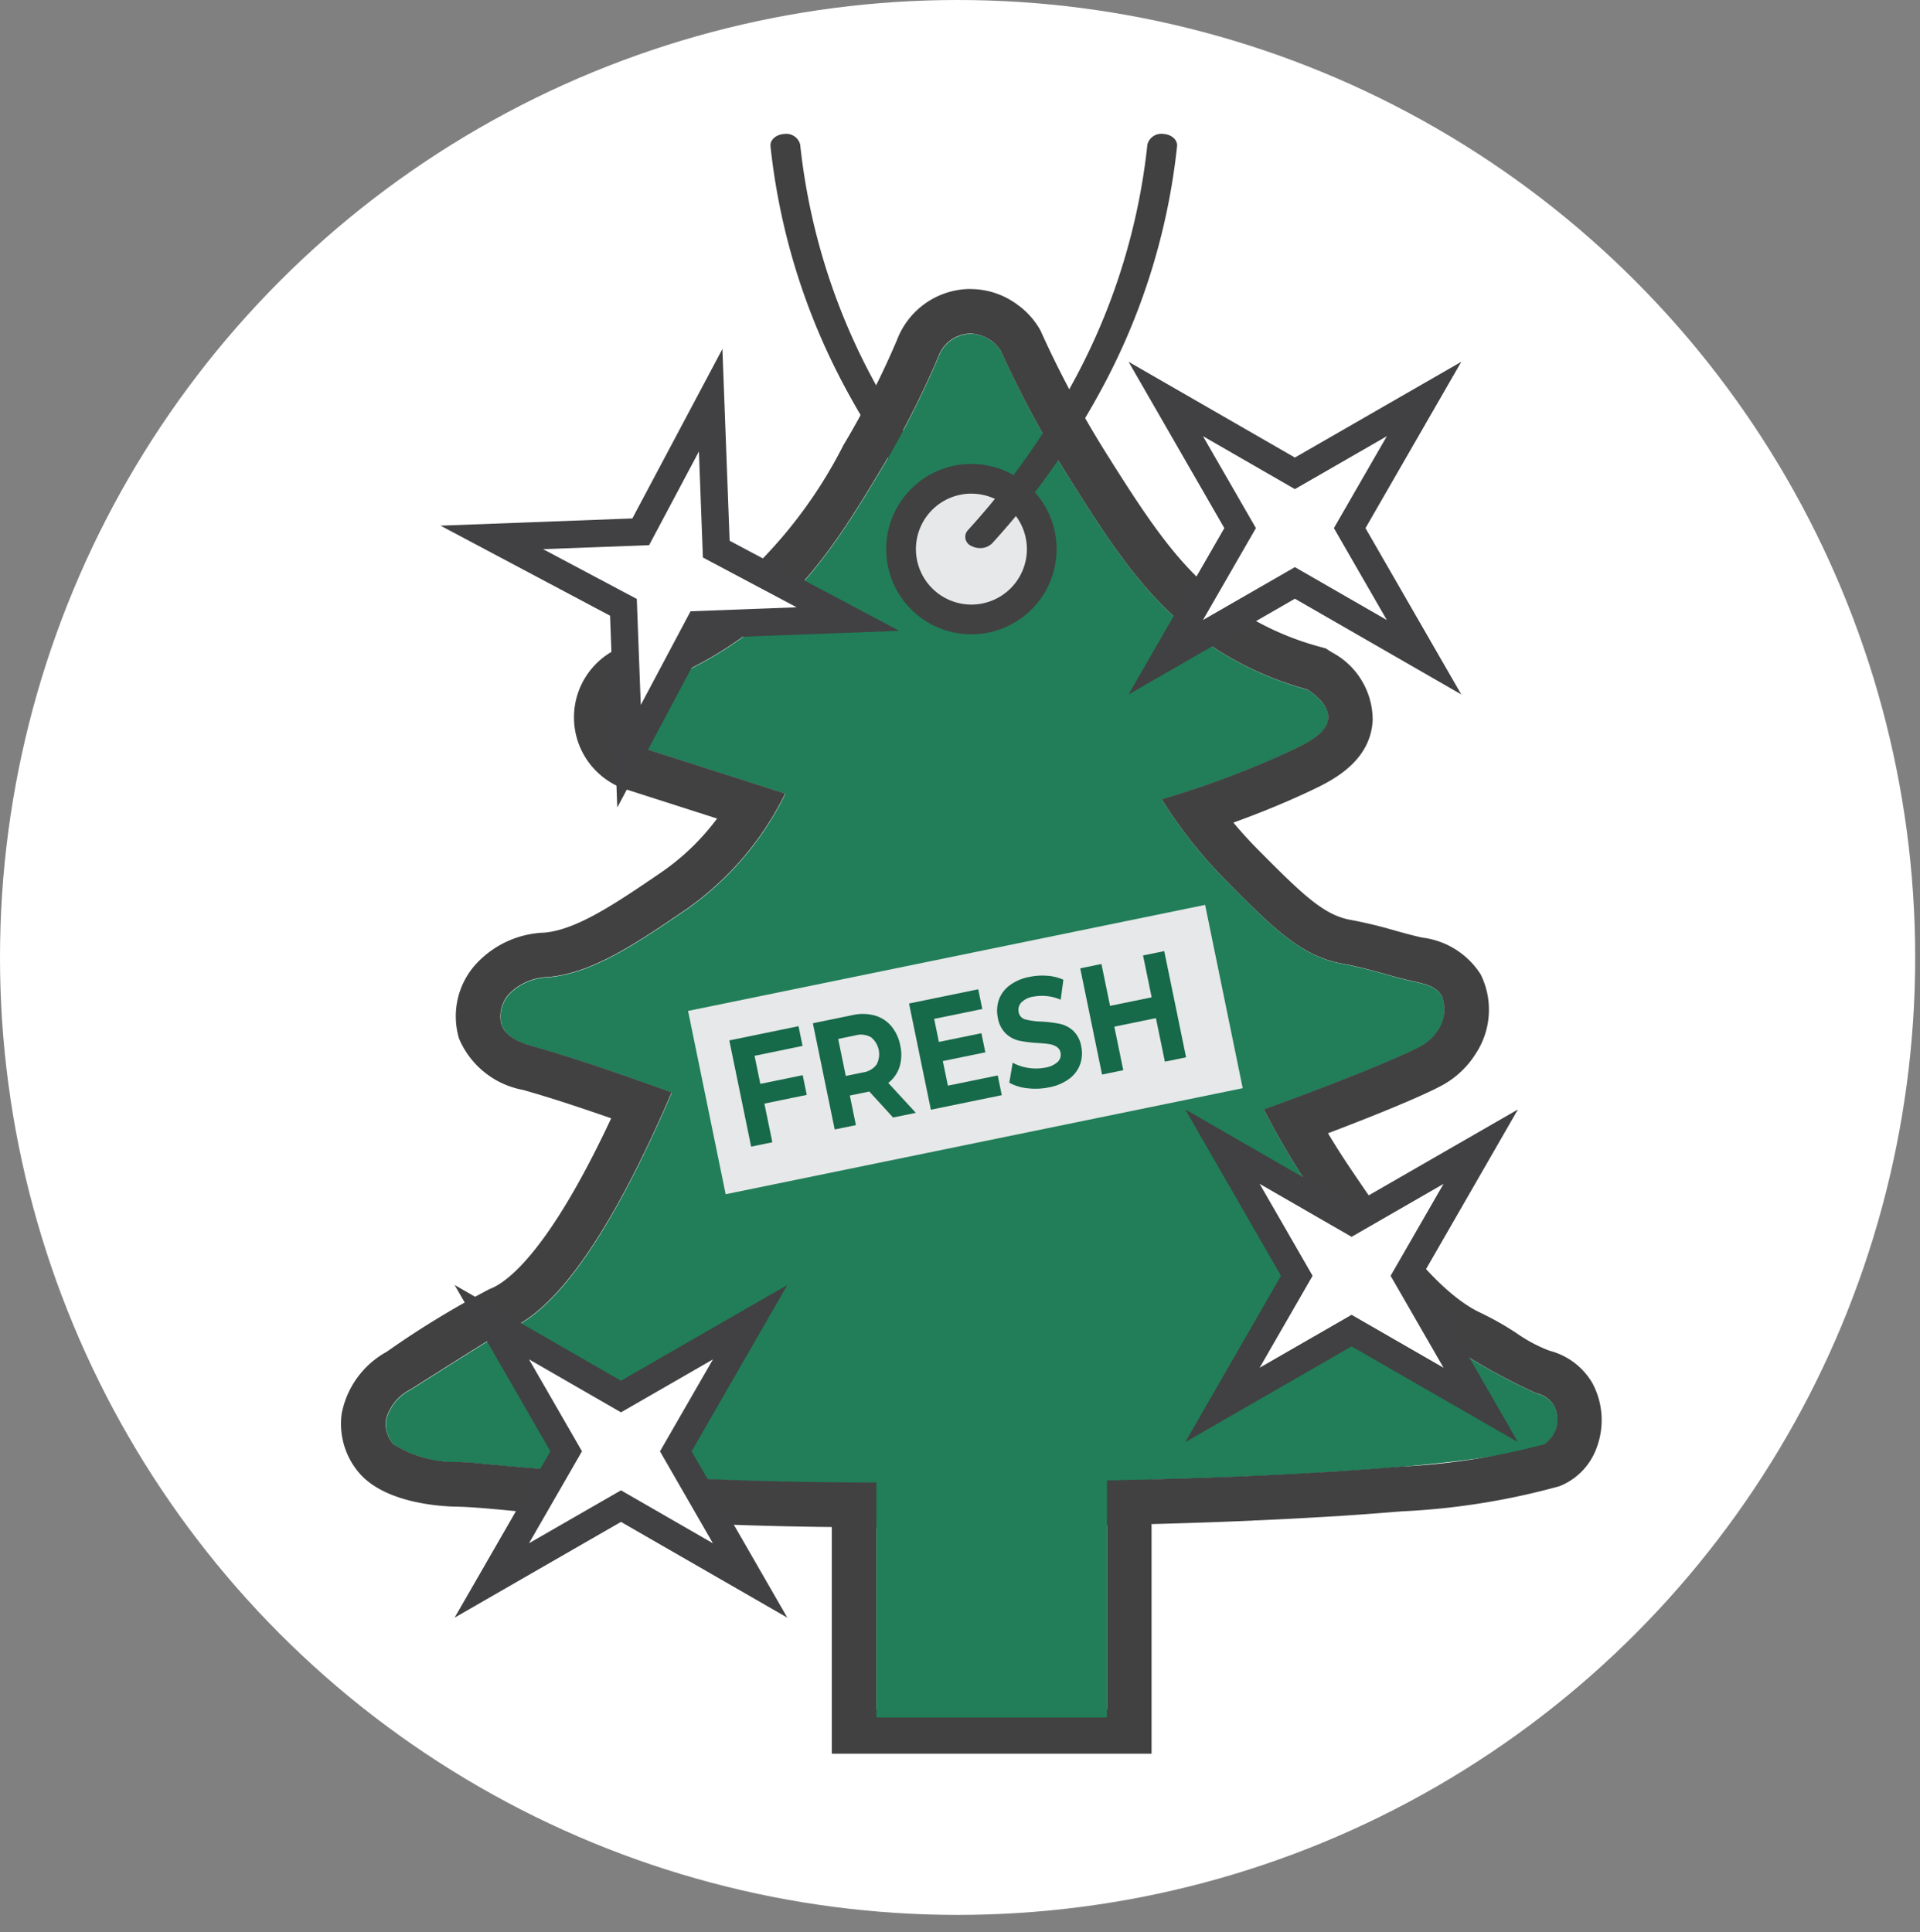 <svg xmlns="http://www.w3.org/2000/svg" viewBox="0 0 70.184 70.635">
  <rect x="0" y="0" width="70.184" height="70.635" fill="#808080" stroke="none"/>
  <defs>
    <style>
      .cls-1 {
        fill: #fff;
      }

      .cls-2 {
        fill: #414142;
      }

      .cls-3 {
        fill: #217e59;
      }

      .cls-4 {
        fill: #e7e8e9;
      }

      .cls-5 {
        fill: #166949;
      }

      .cls-6 {
        fill: #414042;
      }
    </style>
  </defs>
  <g id="Layer_1" data-name="Layer 1">
    <g>
      <circle class="cls-1" cx="35.004" cy="35.004" r="35.004"/>
      <g>
        <g>
          <g>
            <path class="cls-2" d="M40.463,49.889V62.486H32.037V49.889h8.427m1.631-1.631H30.406v15.857H42.094V48.259Z"/>
            <path class="cls-2" d="M35.366,20.038a.606.606,0,0,1-.447-.179,28.254,28.254,0,0,1-4.111-5.851,23.983,23.983,0,0,1-2.643-8.662c-.024-.229.2-.43.499-.448a.524.524,0,0,1,.585.382,23.299,23.299,0,0,0,2.568,8.42,27.454,27.454,0,0,0,3.995,5.685.36.36,0,0,1-.136.58A.67.67,0,0,1,35.366,20.038Z"/>
            <g>
              <path class="cls-3" d="M56.789,51.361a.99.99,0,0,0-.623-.415,22.938,22.938,0,0,1-2.697-1.452c-2.171-.996-4.122-3.889-5.464-5.879a29.907,29.907,0,0,1-1.798-3.043c2.811-1.024,4.894-1.876,5.672-2.283a1.728,1.728,0,0,0,.692-.622,1.331,1.331,0,0,0,.138-1.245c-.198-.357-.624-.445-1.107-.553-.835-.187-1.647-.476-2.49-.623-1.538-.268-2.57-1.31-4.288-3.043a17.097,17.097,0,0,1-2.352-2.974A33.868,33.868,0,0,0,47.244,27.43c.592-.28,1.291-.637,1.314-1.176.021-.488-.524-.884-.761-1.037a12.11,12.11,0,0,1-2.836-1.176c-2.68-1.539-4.112-3.76-5.879-6.571A38.87,38.87,0,0,1,36.592,12.836a1.267,1.267,0,0,0-.343-.366,1.254,1.254,0,0,0-.903-.256,1.271,1.271,0,0,0-1.037.83,33.2,33.2,0,0,1-2.075,4.081c-1.411,2.355-2.751,4.541-5.256,6.294a14.001,14.001,0,0,1-3.182,1.66A1.222,1.222,0,0,0,22.621,26.185a1.196,1.196,0,0,0,.692,1.107q.58.186,1.161.372,1.992.639,3.985,1.277l.249.08a11.108,11.108,0,0,1-3.596,4.219c-1.82,1.241-3.434,2.342-5.049,2.49a2.095,2.095,0,0,0-1.453.622,1.231,1.231,0,0,0-.277,1.107c.184.541.909.736,1.245.83.09.025.187.054.282.081,1.03.298,2.314.726,3.927,1.302q.374.133.771.277c-2.681,6.24-4.685,8.198-6.087,8.715-.162.06-1.261.755-3.458,2.144a1.726,1.726,0,0,0-.899,1.107,1.137,1.137,0,0,0,.277.899,4.231,4.231,0,0,0,2.328.647c.148.003.299.008.457.017a156.271,156.271,0,0,0,18.104.72C48.443,54.137,54.818,53.423,56.443,52.814A1.079,1.079,0,0,0,56.789,51.361ZM35.508,22.648a2.572,2.572,0,1,1,2.572-2.572A2.572,2.572,0,0,1,35.508,22.648Z"/>
              <circle class="cls-4" cx="35.508" cy="20.076" r="2.572"/>
            </g>
            <path class="cls-2" d="M35.48,12.197a1.365,1.365,0,0,1,1.105.631,38.849,38.849,0,0,0,2.49,4.634c1.767,2.811,3.199,5.032,5.879,6.571a12.111,12.111,0,0,0,2.836,1.176c.236.154.782.549.761,1.038-.023.539-.723.896-1.314,1.176a33.874,33.874,0,0,1-4.772,1.798,17.087,17.087,0,0,0,2.352,2.974c1.718,1.734,2.751,2.776,4.288,3.043.843.147,1.655.435,2.49.622.483.108.909.197,1.107.553a1.331,1.331,0,0,1-.138,1.245,1.728,1.728,0,0,1-.692.622c-.777.407-2.86,1.259-5.672,2.282a29.889,29.889,0,0,0,1.798,3.043c1.342,1.99,3.293,4.884,5.464,5.879A22.949,22.949,0,0,0,56.159,50.938a.989.989,0,0,1,.623.415,1.079,1.079,0,0,1-.346,1.452,25.052,25.052,0,0,1-5.297.818l-0.0.001-.287.022c-.514.043-1.06.084-1.646.124-.116.008-.218.015-.307.021l-.096.006-.026.002c-.147.009-.359.021-.592.034-.71.042-1.459.082-2.265.118l-.162.008-0-0c-2.864.125-6.336.209-10.486.228-.509.002-1.003.003-1.482.003a152.253,152.253,0,0,1-16.621-.723c-.157-.008-.309-.014-.457-.017a4.232,4.232,0,0,1-2.328-.647,1.136,1.136,0,0,1-.277-.899,1.726,1.726,0,0,1,.899-1.107c2.197-1.39,3.296-2.084,3.458-2.144,1.402-.517,3.406-2.475,6.087-8.715q-.398-.144-.771-.277c-1.613-.575-2.897-1.003-3.927-1.302-.095-.027-.192-.056-.282-.081-.336-.094-1.061-.288-1.245-.83a1.231,1.231,0,0,1,.277-1.107,2.095,2.095,0,0,1,1.453-.622c1.616-.148,3.229-1.249,5.049-2.49A11.109,11.109,0,0,0,28.7,29.012l-.249-.08q-1.992-.639-3.985-1.277-.581-.186-1.161-.372a1.196,1.196,0,0,1-.692-1.107,1.221,1.221,0,0,1,1.176-1.107,14.002,14.002,0,0,0,3.182-1.66c2.506-1.753,3.846-3.939,5.257-6.294a33.191,33.191,0,0,0,2.075-4.081,1.271,1.271,0,0,1,1.038-.83,1.153,1.153,0,0,1,.14-.008m0-1.631a2.784,2.784,0,0,0-.336.02,2.885,2.885,0,0,0-2.355,1.842,31.706,31.706,0,0,1-1.96,3.849,17.074,17.074,0,0,1-4.793,5.796,12.355,12.355,0,0,1-2.634,1.4,2.778,2.778,0,0,0-.817,5.273l.108.053.115.037.581.186.58.186,2.243.719a8.699,8.699,0,0,1-2.026,1.957c-1.655,1.129-3.085,2.104-4.28,2.213A3.566,3.566,0,0,0,17.342,35.309a2.845,2.845,0,0,0-.56,2.667,3.16,3.16,0,0,0,2.337,1.871l.202.058.078.023c.777.225,1.745.54,2.942.957-2.331,4.984-3.86,6.026-4.442,6.241a33.046,33.046,0,0,0-3.764,2.295,3.282,3.282,0,0,0-1.646,2.271,2.757,2.757,0,0,0,.702,2.228c.974,1.04,2.918,1.153,3.49,1.163.129.002.262.007.4.015.461.024.977.073,1.623.134a145.024,145.024,0,0,0,15.084.592c.482,0,.978-.001,1.49-.003,3.923-.018,7.472-.095,10.549-.23l-0-.005.029 0c.047,0,.095-.001.145-.004.805-.036,1.562-.076,2.279-.118l.601-.035.082-.005.358-.025q.884-.059,1.666-.125l.277-.021a26.077,26.077,0,0,0,5.744-.919,2.374,2.374,0,0,0,1.361-1.419,2.865,2.865,0,0,0-.156-2.34,2.546,2.546,0,0,0-1.572-1.193,5.47,5.47,0,0,1-1.2-.638,10.989,10.989,0,0,0-1.301-.739c-1.755-.805-3.583-3.515-4.792-5.308q-.416-.617-.804-1.265c1.893-.719,3.387-1.342,4.081-1.705a3.327,3.327,0,0,0,1.328-1.219,2.914,2.914,0,0,0,.172-2.884,2.95,2.95,0,0,0-2.143-1.346c-.355-.08-.672-.169-.99-.257a16.553,16.553,0,0,0-1.61-.388c-.984-.171-1.756-.916-3.41-2.584q-.462-.466-.886-.975c1.014-.366,1.966-.76,2.845-1.176.707-.335,2.18-1.03,2.246-2.58a2.798,2.798,0,0,0-1.502-2.475l-.213-.138-.245-.067a10.469,10.469,0,0,1-2.454-1.017c-2.268-1.302-3.495-3.138-5.311-6.025a37.386,37.386,0,0,1-2.385-4.44l-.035-.078-.043-.074a2.855,2.855,0,0,0-.77-.845,2.884,2.884,0,0,0-1.742-.591Z"/>
            <path class="cls-2" d="M35.508,23.191a3.115,3.115,0,1,1,3.116-3.116A3.119,3.119,0,0,1,35.508,23.191Zm0-5.144a2.028,2.028,0,1,0,2.029,2.028A2.03,2.03,0,0,0,35.508,18.048Z"/>
            <path class="cls-2" d="M35.825,20.038a.67.67,0,0,1-.309-.074.36.36,0,0,1-.136-.58,27.455,27.455,0,0,0,3.995-5.685A23.309,23.309,0,0,0,41.943,5.279a.524.524,0,0,1,.585-.382c.299.018.523.219.499.448a23.992,23.992,0,0,1-2.643,8.662A28.234,28.234,0,0,1,36.272,19.859.607.607,0,0,1,35.825,20.038Z"/>
            <rect class="cls-3" x="32.037" y="50.194" width="8.426" height="12.596"/>
          </g>
          <rect class="cls-4" x="25.639" y="34.927" width="19.286" height="6.838" transform="matrix(0.98, -0.201, 0.201, 0.98, -6.995, 7.884)"/>
          <g>
            <path class="cls-5" d="M27.582,38.6l.211,1.026,1.549-.318.148.721-1.549.318.291,1.414-.775.159-.798-3.883,2.53-.52.148.721Z"/>
            <path class="cls-5" d="M32.645,40.855l-.868-.949-.038.008-.674.138.222,1.082-.775.159-.798-3.883,1.449-.298a1.679,1.679,0,0,1,.808.013,1.235,1.235,0,0,1,.605.385,1.542,1.542,0,0,1,.331.713,1.507,1.507,0,0,1-.026.783,1.216,1.216,0,0,1-.411.585l1.007,1.094Zm-.808-2.936a.752.752,0,0,0-.567-.066l-.631.13.278,1.354.631-.13a.743.743,0,0,0,.494-.287.797.797,0,0,0-.206-1.001Z"/>
            <path class="cls-5" d="M36.471,39.318l.148.721-2.592.532-.798-3.883,2.53-.52.148.721-1.76.361.173.843,1.554-.319.144.699-1.554.319.185.899Z"/>
            <path class="cls-5" d="M37.556,39.786a1.737,1.737,0,0,1-.662-.202l.124-.731a1.74,1.74,0,0,0,.572.189,1.716,1.716,0,0,0,.616-.011.857.857,0,0,0,.464-.214.363.363,0,0,0,.096-.335A.317.317,0,0,0,38.625,38.271a.697.697,0,0,0-.269-.098q-.157-.026-.42-.041a4.992,4.992,0,0,1-.67-.082,1.055,1.055,0,0,1-.488-.253,1.033,1.033,0,0,1-.302-.585,1.234,1.234,0,0,1,.032-.645,1.129,1.129,0,0,1,.386-.533,1.746,1.746,0,0,1,.744-.32,2.286,2.286,0,0,1,.645-.04,1.752,1.752,0,0,1,.588.145l-.099.731a1.714,1.714,0,0,0-.99-.115.791.791,0,0,0-.455.221.397.397,0,0,0-.089.353.324.324,0,0,0,.24.26,2.591,2.591,0,0,0,.587.079,4.931,4.931,0,0,1,.67.082,1.065,1.065,0,0,1,.487.247,1.008,1.008,0,0,1,.301.58,1.207,1.207,0,0,1-.035.64,1.14,1.14,0,0,1-.391.534,1.756,1.756,0,0,1-.746.321A2.441,2.441,0,0,1,37.556,39.786Z"/>
            <path class="cls-5" d="M42.558,34.772l.798,3.883-.775.159-.327-1.592-1.521.312.327,1.592-.775.159-.798-3.883.775-.159.315,1.531,1.521-.312-.315-1.531Z"/>
          </g>
        </g>
        <g>
          <polygon class="cls-1" points="47.334 17.305 52.056 14.587 49.337 19.308 52.056 24.03 47.334 21.311 42.613 24.03 45.331 19.308 42.613 14.587 47.334 17.305"/>
          <path class="cls-6" d="M53.416,25.389l-6.082-3.5L41.254,25.389l3.5-6.081-3.5-6.081,6.08,3.501,6.082-3.501-3.502,6.081Zm-6.082-4.655,3.361,1.935-1.936-3.361,1.936-3.361L47.334,17.882l-3.361-1.936,1.936,3.361-1.936,3.361Z"/>
        </g>
        <g>
          <polygon class="cls-1" points="49.407 44.639 54.128 41.921 51.41 46.642 54.128 51.364 49.407 48.646 44.685 51.364 47.404 46.642 44.685 41.921 49.407 44.639"/>
          <path class="cls-6" d="M43.326,52.724l3.5-6.082-3.5-6.081,6.08,3.501,6.081-3.501-3.5,6.081,3.5,6.081-6.081-3.5Zm6.08-4.655,3.362,1.936-1.936-3.362,1.936-3.361-3.362,1.936L46.045,43.281l1.936,3.361L46.045,50.004Z"/>
        </g>
        <g>
          <polygon class="cls-1" points="22.699 51.057 27.421 48.338 24.703 53.06 27.421 57.781 22.699 55.063 17.978 57.781 20.696 53.06 17.978 48.338 22.699 51.057"/>
          <path class="cls-6" d="M16.618,59.141l3.501-6.081-3.501-6.081,6.081,3.5,6.081-3.5-3.5,6.081,3.5,6.081-6.081-3.501Zm6.081-4.655,3.361,1.936-1.935-3.361,1.936-3.362-3.362,1.936L19.338,49.698l1.936,3.361-1.936,3.361Z"/>
        </g>
        <g>
          <polygon class="cls-1" points="23.422 19.443 25.978 14.632 26.183 20.076 30.994 22.632 25.55 22.837 22.994 27.648 22.789 22.204 17.978 19.648 23.422 19.443"/>
          <path class="cls-6" d="M22.564,29.522l-.264-7.012-6.197-3.292,7.012-.264,3.292-6.196.264,7.012,6.197,3.292-7.012.264Zm-2.712-9.445,3.425,1.82.146,3.876,1.82-3.425,3.876-.146-3.425-1.82-.146-3.876-1.82,3.425Z"/>
        </g>
      </g>
    </g>
  </g>
</svg>
